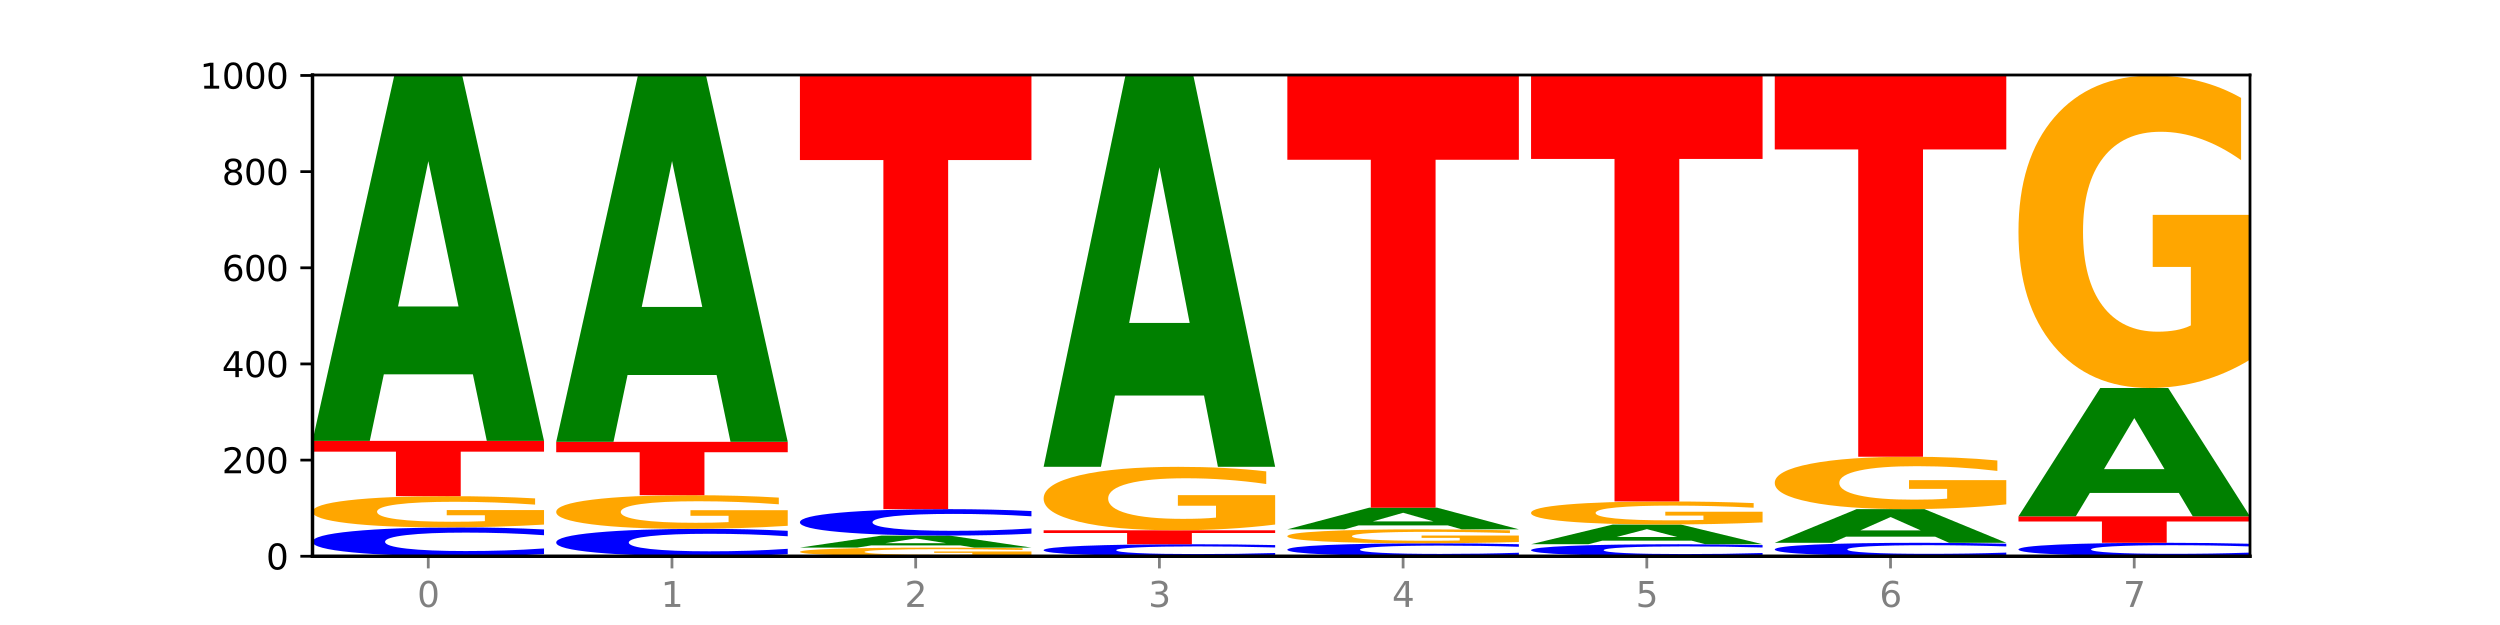 <?xml version="1.0" encoding="utf-8" standalone="no"?>
<!DOCTYPE svg PUBLIC "-//W3C//DTD SVG 1.1//EN"
  "http://www.w3.org/Graphics/SVG/1.1/DTD/svg11.dtd">
<svg xmlns:xlink="http://www.w3.org/1999/xlink" width="720pt" height="180pt" viewBox="0 0 720 180" xmlns="http://www.w3.org/2000/svg" version="1.1">
 <defs>
  <style type="text/css">*{stroke-linejoin: round; stroke-linecap: butt}</style>
 </defs>
 <g id="figure_1">
  <g id="patch_1">
   <path d="M 0 180 
L 720 180 
L 720 0 
L 0 0 
z
" style="fill: #ffffff"/>
  </g>
  <g id="axes_1">
   <g id="patch_2">
    <path d="M 90 160.2 
L 648 160.2 
L 648 21.6 
L 90 21.6 
z
" style="fill: #ffffff"/>
   </g>
   <g id="line2d_1">
    <path d="M 90 160.2 
L 648 160.2 
" clip-path="url(#p82946f9d37)" style="fill: none; stroke: #000000; stroke-width: 0.5; stroke-linecap: square"/>
   </g>
   <g id="patch_3">
    <path d="M 156.679 159.605 
Q 151.102 159.9 145.07 160.049 
Q 139.039 160.2 132.47 160.2 
Q 112.882 160.2 101.441 159.081 
Q 90 157.962 90 156.049 
Q 90 154.128 101.441 153.011 
Q 112.882 151.892 132.47 151.892 
Q 139.039 151.892 145.07 152.043 
Q 151.102 152.193 156.679 152.488 
L 156.679 154.144 
Q 151.051 153.753 145.591 153.571 
Q 140.131 153.389 134.1 153.389 
Q 123.281 153.389 117.082 154.098 
Q 110.899 154.805 110.899 156.049 
Q 110.899 157.288 117.082 157.997 
Q 123.281 158.704 134.1 158.704 
Q 140.131 158.704 145.591 158.522 
Q 151.051 158.338 156.679 157.947 
L 156.679 159.605 
z
" clip-path="url(#p82946f9d37)" style="fill: #0000ff"/>
   </g>
   <g id="patch_4">
    <path d="M 156.679 151.078 
Q 149.955 151.485 142.722 151.69 
Q 135.489 151.892 127.778 151.892 
Q 110.353 151.892 100.177 150.68 
Q 90 149.468 90 147.395 
Q 90 145.298 100.356 144.095 
Q 110.727 142.892 128.764 142.892 
Q 135.713 142.892 142.079 143.056 
Q 148.46 143.218 154.109 143.537 
L 154.109 145.331 
Q 148.281 144.921 142.513 144.718 
Q 136.744 144.513 130.946 144.513 
Q 120.216 144.513 114.403 145.261 
Q 108.59 146.006 108.59 147.395 
Q 108.59 148.771 114.194 149.522 
Q 119.798 150.271 130.109 150.271 
Q 132.919 150.271 135.325 150.228 
Q 137.731 150.184 139.643 150.091 
L 139.643 148.406 
L 128.66 148.406 
L 128.66 146.906 
L 156.679 146.906 
L 156.679 151.078 
z
" clip-path="url(#p82946f9d37)" style="fill: #ffa600"/>
   </g>
   <g id="patch_5">
    <path d="M 90 126.969 
L 156.679 126.969 
L 156.679 130.075 
L 132.69 130.075 
L 132.69 142.892 
L 114.036 142.892 
L 114.036 130.075 
L 90 130.075 
L 90 126.969 
z
" clip-path="url(#p82946f9d37)" style="fill: #ff0000"/>
   </g>
   <g id="patch_6">
    <path d="M 136.189 107.799 
L 110.545 107.799 
L 106.496 126.969 
L 90 126.969 
L 113.558 21.738 
L 133.121 21.738 
L 156.679 126.969 
L 140.197 126.969 
L 136.189 107.799 
z
M 114.635 88.269 
L 132.058 88.269 
L 123.36 46.411 
L 114.635 88.269 
z
" clip-path="url(#p82946f9d37)" style="fill: #008000"/>
   </g>
   <g id="patch_7">
    <path d="M 226.868 159.634 
Q 221.29 159.915 215.259 160.057 
Q 209.228 160.2 202.659 160.2 
Q 183.07 160.2 171.629 159.137 
Q 160.189 158.074 160.189 156.256 
Q 160.189 154.432 171.629 153.371 
Q 183.07 152.308 202.659 152.308 
Q 209.228 152.308 215.259 152.451 
Q 221.29 152.593 226.868 152.873 
L 226.868 154.447 
Q 221.24 154.075 215.78 153.902 
Q 210.32 153.729 204.289 153.729 
Q 193.47 153.729 187.27 154.403 
Q 181.088 155.074 181.088 156.256 
Q 181.088 157.433 187.27 158.107 
Q 193.47 158.778 204.289 158.778 
Q 210.32 158.778 215.78 158.606 
Q 221.24 158.431 226.868 158.059 
L 226.868 159.634 
z
" clip-path="url(#p82946f9d37)" style="fill: #0000ff"/>
   </g>
   <g id="patch_8">
    <path d="M 226.868 151.431 
Q 220.143 151.869 212.91 152.089 
Q 205.678 152.308 197.967 152.308 
Q 180.542 152.308 170.365 151.002 
Q 160.189 149.697 160.189 147.465 
Q 160.189 145.206 170.545 143.911 
Q 180.916 142.615 198.953 142.615 
Q 205.902 142.615 212.268 142.792 
Q 218.649 142.966 224.298 143.31 
L 224.298 145.242 
Q 218.47 144.8 212.701 144.581 
Q 206.933 144.361 201.135 144.361 
Q 190.405 144.361 184.592 145.166 
Q 178.779 145.969 178.779 147.465 
Q 178.779 148.946 184.383 149.755 
Q 189.987 150.562 200.298 150.562 
Q 203.107 150.562 205.513 150.516 
Q 207.919 150.468 209.832 150.368 
L 209.832 148.554 
L 198.848 148.554 
L 198.848 146.938 
L 226.868 146.938 
L 226.868 151.431 
z
" clip-path="url(#p82946f9d37)" style="fill: #ffa600"/>
   </g>
   <g id="patch_9">
    <path d="M 160.189 127.246 
L 226.868 127.246 
L 226.868 130.244 
L 202.879 130.244 
L 202.879 142.615 
L 184.224 142.615 
L 184.224 130.244 
L 160.189 130.244 
L 160.189 127.246 
z
" clip-path="url(#p82946f9d37)" style="fill: #ff0000"/>
   </g>
   <g id="patch_10">
    <path d="M 206.377 108.001 
L 180.734 108.001 
L 176.685 127.246 
L 160.189 127.246 
L 183.747 21.6 
L 203.31 21.6 
L 226.868 127.246 
L 210.386 127.246 
L 206.377 108.001 
z
M 184.824 88.393 
L 202.247 88.393 
L 193.549 46.37 
L 184.824 88.393 
z
" clip-path="url(#p82946f9d37)" style="fill: #008000"/>
   </g>
   <g id="patch_11">
    <path d="M 297.057 159.975 
Q 290.332 160.087 283.099 160.144 
Q 275.866 160.2 268.155 160.2 
Q 250.731 160.2 240.554 159.864 
Q 230.377 159.529 230.377 158.955 
Q 230.377 158.374 240.733 158.041 
Q 251.104 157.708 269.142 157.708 
Q 276.09 157.708 282.457 157.753 
Q 288.838 157.798 294.486 157.886 
L 294.486 158.383 
Q 288.658 158.269 282.89 158.213 
Q 277.122 158.157 271.323 158.157 
Q 260.594 158.157 254.781 158.364 
Q 248.967 158.57 248.967 158.955 
Q 248.967 159.336 254.571 159.544 
Q 260.175 159.751 270.487 159.751 
Q 273.296 159.751 275.702 159.739 
Q 278.108 159.727 280.021 159.701 
L 280.021 159.235 
L 269.037 159.235 
L 269.037 158.819 
L 297.057 158.819 
L 297.057 159.975 
z
" clip-path="url(#p82946f9d37)" style="fill: #ffa600"/>
   </g>
   <g id="patch_12">
    <path d="M 276.566 157.077 
L 250.922 157.077 
L 246.873 157.708 
L 230.377 157.708 
L 253.935 154.246 
L 273.499 154.246 
L 297.057 157.708 
L 280.574 157.708 
L 276.566 157.077 
z
M 255.012 156.435 
L 272.435 156.435 
L 263.737 155.058 
L 255.012 156.435 
z
" clip-path="url(#p82946f9d37)" style="fill: #008000"/>
   </g>
   <g id="patch_13">
    <path d="M 297.057 153.7 
Q 291.479 153.971 285.448 154.108 
Q 279.417 154.246 272.848 154.246 
Q 253.259 154.246 241.818 153.22 
Q 230.377 152.195 230.377 150.441 
Q 230.377 148.681 241.818 147.656 
Q 253.259 146.631 272.848 146.631 
Q 279.417 146.631 285.448 146.769 
Q 291.479 146.906 297.057 147.177 
L 297.057 148.695 
Q 291.429 148.336 285.969 148.169 
Q 280.509 148.003 274.477 148.003 
Q 263.658 148.003 257.459 148.652 
Q 251.277 149.3 251.277 150.441 
Q 251.277 151.577 257.459 152.226 
Q 263.658 152.874 274.477 152.874 
Q 280.509 152.874 285.969 152.708 
Q 291.429 152.539 297.057 152.181 
L 297.057 153.7 
z
" clip-path="url(#p82946f9d37)" style="fill: #0000ff"/>
   </g>
   <g id="patch_14">
    <path d="M 230.377 21.738 
L 297.057 21.738 
L 297.057 46.096 
L 273.068 46.096 
L 273.068 146.631 
L 254.413 146.631 
L 254.413 46.096 
L 230.377 46.096 
L 230.377 21.738 
z
" clip-path="url(#p82946f9d37)" style="fill: #ff0000"/>
   </g>
   <g id="patch_15">
    <path d="M 367.245 159.952 
Q 361.668 160.075 355.636 160.137 
Q 349.605 160.2 343.036 160.2 
Q 323.448 160.2 312.007 159.734 
Q 300.566 159.268 300.566 158.47 
Q 300.566 157.67 312.007 157.205 
Q 323.448 156.738 343.036 156.738 
Q 349.605 156.738 355.636 156.801 
Q 361.668 156.864 367.245 156.987 
L 367.245 157.677 
Q 361.617 157.514 356.157 157.438 
Q 350.697 157.362 344.666 157.362 
Q 333.847 157.362 327.648 157.657 
Q 321.465 157.952 321.465 158.47 
Q 321.465 158.987 327.648 159.282 
Q 333.847 159.576 344.666 159.576 
Q 350.697 159.576 356.157 159.501 
Q 361.617 159.424 367.245 159.261 
L 367.245 159.952 
z
" clip-path="url(#p82946f9d37)" style="fill: #0000ff"/>
   </g>
   <g id="patch_16">
    <path d="M 300.566 152.723 
L 367.245 152.723 
L 367.245 153.506 
L 343.256 153.506 
L 343.256 156.738 
L 324.602 156.738 
L 324.602 153.506 
L 300.566 153.506 
L 300.566 152.723 
z
" clip-path="url(#p82946f9d37)" style="fill: #ff0000"/>
   </g>
   <g id="patch_17">
    <path d="M 367.245 151.069 
Q 360.521 151.896 353.288 152.312 
Q 346.055 152.723 338.344 152.723 
Q 320.919 152.723 310.743 150.261 
Q 300.566 147.8 300.566 143.59 
Q 300.566 139.332 310.922 136.889 
Q 321.293 134.446 339.33 134.446 
Q 346.279 134.446 352.645 134.778 
Q 359.026 135.107 364.675 135.756 
L 364.675 139.4 
Q 358.847 138.565 353.079 138.154 
Q 347.31 137.738 341.512 137.738 
Q 330.782 137.738 324.969 139.256 
Q 319.156 140.77 319.156 143.59 
Q 319.156 146.384 324.76 147.909 
Q 330.364 149.431 340.675 149.431 
Q 343.485 149.431 345.891 149.344 
Q 348.297 149.253 350.209 149.065 
L 350.209 145.644 
L 339.226 145.644 
L 339.226 142.597 
L 367.245 142.597 
L 367.245 151.069 
z
" clip-path="url(#p82946f9d37)" style="fill: #ffa600"/>
   </g>
   <g id="patch_18">
    <path d="M 346.755 113.914 
L 321.111 113.914 
L 317.062 134.446 
L 300.566 134.446 
L 324.124 21.738 
L 343.687 21.738 
L 367.245 134.446 
L 350.763 134.446 
L 346.755 113.914 
z
M 325.201 92.996 
L 342.624 92.996 
L 333.926 48.164 
L 325.201 92.996 
z
" clip-path="url(#p82946f9d37)" style="fill: #008000"/>
   </g>
   <g id="patch_19">
    <path d="M 437.434 159.932 
Q 431.856 160.065 425.825 160.132 
Q 419.794 160.2 413.225 160.2 
Q 393.636 160.2 382.196 159.696 
Q 370.755 159.193 370.755 158.332 
Q 370.755 157.468 382.196 156.965 
Q 393.636 156.462 413.225 156.462 
Q 419.794 156.462 425.825 156.529 
Q 431.856 156.597 437.434 156.73 
L 437.434 157.475 
Q 431.806 157.299 426.346 157.217 
Q 420.886 157.135 414.855 157.135 
Q 404.036 157.135 397.836 157.454 
Q 391.654 157.772 391.654 158.332 
Q 391.654 158.889 397.836 159.208 
Q 404.036 159.527 414.855 159.527 
Q 420.886 159.527 426.346 159.445 
Q 431.806 159.362 437.434 159.186 
L 437.434 159.932 
z
" clip-path="url(#p82946f9d37)" style="fill: #0000ff"/>
   </g>
   <g id="patch_20">
    <path d="M 437.434 156.098 
Q 430.709 156.28 423.476 156.371 
Q 416.244 156.462 408.533 156.462 
Q 391.108 156.462 380.931 155.921 
Q 370.755 155.38 370.755 154.455 
Q 370.755 153.519 381.111 152.983 
Q 391.482 152.446 409.519 152.446 
Q 416.468 152.446 422.834 152.519 
Q 429.215 152.591 434.864 152.734 
L 434.864 153.534 
Q 429.036 153.351 423.267 153.261 
Q 417.499 153.169 411.701 153.169 
Q 400.971 153.169 395.158 153.503 
Q 389.345 153.835 389.345 154.455 
Q 389.345 155.069 394.949 155.404 
Q 400.553 155.738 410.864 155.738 
Q 413.673 155.738 416.079 155.719 
Q 418.485 155.699 420.398 155.658 
L 420.398 154.906 
L 409.414 154.906 
L 409.414 154.237 
L 437.434 154.237 
L 437.434 156.098 
z
" clip-path="url(#p82946f9d37)" style="fill: #ffa600"/>
   </g>
   <g id="patch_21">
    <path d="M 416.943 151.311 
L 391.3 151.311 
L 387.251 152.446 
L 370.755 152.446 
L 394.313 146.215 
L 413.876 146.215 
L 437.434 152.446 
L 420.952 152.446 
L 416.943 151.311 
z
M 395.39 150.155 
L 412.813 150.155 
L 404.115 147.676 
L 395.39 150.155 
z
" clip-path="url(#p82946f9d37)" style="fill: #008000"/>
   </g>
   <g id="patch_22">
    <path d="M 370.755 21.738 
L 437.434 21.738 
L 437.434 46.015 
L 413.445 46.015 
L 413.445 146.215 
L 394.79 146.215 
L 394.79 46.015 
L 370.755 46.015 
L 370.755 21.738 
z
" clip-path="url(#p82946f9d37)" style="fill: #ff0000"/>
   </g>
   <g id="patch_23">
    <path d="M 507.623 159.952 
Q 502.045 160.075 496.014 160.137 
Q 489.983 160.2 483.414 160.2 
Q 463.825 160.2 452.384 159.734 
Q 440.943 159.268 440.943 158.47 
Q 440.943 157.67 452.384 157.205 
Q 463.825 156.738 483.414 156.738 
Q 489.983 156.738 496.014 156.801 
Q 502.045 156.864 507.623 156.987 
L 507.623 157.677 
Q 501.995 157.514 496.535 157.438 
Q 491.075 157.362 485.043 157.362 
Q 474.224 157.362 468.025 157.657 
Q 461.843 157.952 461.843 158.47 
Q 461.843 158.987 468.025 159.282 
Q 474.224 159.576 485.043 159.576 
Q 491.075 159.576 496.535 159.501 
Q 501.995 159.424 507.623 159.261 
L 507.623 159.952 
z
" clip-path="url(#p82946f9d37)" style="fill: #0000ff"/>
   </g>
   <g id="patch_24">
    <path d="M 487.132 155.704 
L 461.488 155.704 
L 457.439 156.738 
L 440.943 156.738 
L 464.501 151.062 
L 484.065 151.062 
L 507.623 156.738 
L 491.14 156.738 
L 487.132 155.704 
z
M 465.578 154.651 
L 483.001 154.651 
L 474.303 152.393 
L 465.578 154.651 
z
" clip-path="url(#p82946f9d37)" style="fill: #008000"/>
   </g>
   <g id="patch_25">
    <path d="M 507.623 150.46 
Q 500.898 150.761 493.665 150.912 
Q 486.432 151.062 478.721 151.062 
Q 461.297 151.062 451.12 150.166 
Q 440.943 149.271 440.943 147.741 
Q 440.943 146.192 451.299 145.304 
Q 461.67 144.415 479.708 144.415 
Q 486.656 144.415 493.023 144.536 
Q 499.404 144.656 505.052 144.892 
L 505.052 146.217 
Q 499.224 145.913 493.456 145.764 
Q 487.688 145.613 481.889 145.613 
Q 471.16 145.613 465.347 146.164 
Q 459.533 146.715 459.533 147.741 
Q 459.533 148.756 465.137 149.311 
Q 470.741 149.864 481.053 149.864 
Q 483.862 149.864 486.268 149.833 
Q 488.674 149.8 490.587 149.731 
L 490.587 148.487 
L 479.603 148.487 
L 479.603 147.379 
L 507.623 147.379 
L 507.623 150.46 
z
" clip-path="url(#p82946f9d37)" style="fill: #ffa600"/>
   </g>
   <g id="patch_26">
    <path d="M 440.943 21.877 
L 507.623 21.877 
L 507.623 45.775 
L 483.634 45.775 
L 483.634 144.415 
L 464.979 144.415 
L 464.979 45.775 
L 440.943 45.775 
L 440.943 21.877 
z
" clip-path="url(#p82946f9d37)" style="fill: #ff0000"/>
   </g>
   <g id="patch_27">
    <path d="M 577.811 159.922 
Q 572.234 160.06 566.203 160.13 
Q 560.171 160.2 553.603 160.2 
Q 534.014 160.2 522.573 159.678 
Q 511.132 159.156 511.132 158.263 
Q 511.132 157.367 522.573 156.845 
Q 534.014 156.323 553.603 156.323 
Q 560.171 156.323 566.203 156.394 
Q 572.234 156.463 577.811 156.601 
L 577.811 157.374 
Q 572.183 157.191 566.723 157.106 
Q 561.263 157.021 555.232 157.021 
Q 544.413 157.021 538.214 157.352 
Q 532.031 157.682 532.031 158.263 
Q 532.031 158.841 538.214 159.172 
Q 544.413 159.502 555.232 159.502 
Q 561.263 159.502 566.723 159.417 
Q 572.183 159.331 577.811 159.148 
L 577.811 159.922 
z
" clip-path="url(#p82946f9d37)" style="fill: #0000ff"/>
   </g>
   <g id="patch_28">
    <path d="M 557.321 154.557 
L 531.677 154.557 
L 527.628 156.323 
L 511.132 156.323 
L 534.69 146.631 
L 554.253 146.631 
L 577.811 156.323 
L 561.329 156.323 
L 557.321 154.557 
z
M 535.767 152.759 
L 553.19 152.759 
L 544.492 148.903 
L 535.767 152.759 
z
" clip-path="url(#p82946f9d37)" style="fill: #008000"/>
   </g>
   <g id="patch_29">
    <path d="M 577.811 145.265 
Q 571.087 145.948 563.854 146.291 
Q 556.621 146.631 548.91 146.631 
Q 531.486 146.631 521.309 144.598 
Q 511.132 142.565 511.132 139.089 
Q 511.132 135.573 521.488 133.556 
Q 531.859 131.538 549.896 131.538 
Q 556.845 131.538 563.211 131.813 
Q 569.592 132.084 575.241 132.62 
L 575.241 135.629 
Q 569.413 134.94 563.645 134.6 
Q 557.876 134.257 552.078 134.257 
Q 541.348 134.257 535.535 135.51 
Q 529.722 136.76 529.722 139.089 
Q 529.722 141.396 535.326 142.656 
Q 540.93 143.912 551.241 143.912 
Q 554.051 143.912 556.457 143.841 
Q 558.863 143.766 560.775 143.61 
L 560.775 140.785 
L 549.792 140.785 
L 549.792 138.269 
L 577.811 138.269 
L 577.811 145.265 
z
" clip-path="url(#p82946f9d37)" style="fill: #ffa600"/>
   </g>
   <g id="patch_30">
    <path d="M 511.132 21.6 
L 577.811 21.6 
L 577.811 43.041 
L 553.822 43.041 
L 553.822 131.538 
L 535.168 131.538 
L 535.168 43.041 
L 511.132 43.041 
L 511.132 21.6 
z
" clip-path="url(#p82946f9d37)" style="fill: #ff0000"/>
   </g>
   <g id="patch_31">
    <path d="M 648 159.922 
Q 642.422 160.06 636.391 160.13 
Q 630.36 160.2 623.791 160.2 
Q 604.202 160.2 592.762 159.678 
Q 581.321 159.156 581.321 158.263 
Q 581.321 157.367 592.762 156.845 
Q 604.202 156.323 623.791 156.323 
Q 630.36 156.323 636.391 156.394 
Q 642.422 156.463 648 156.601 
L 648 157.374 
Q 642.372 157.191 636.912 157.106 
Q 631.452 157.021 625.421 157.021 
Q 614.602 157.021 608.402 157.352 
Q 602.22 157.682 602.22 158.263 
Q 602.22 158.841 608.402 159.172 
Q 614.602 159.502 625.421 159.502 
Q 631.452 159.502 636.912 159.417 
Q 642.372 159.331 648 159.148 
L 648 159.922 
z
" clip-path="url(#p82946f9d37)" style="fill: #0000ff"/>
   </g>
   <g id="patch_32">
    <path d="M 581.321 148.708 
L 648 148.708 
L 648 150.193 
L 624.011 150.193 
L 624.011 156.323 
L 605.356 156.323 
L 605.356 150.193 
L 581.321 150.193 
L 581.321 148.708 
z
" clip-path="url(#p82946f9d37)" style="fill: #ff0000"/>
   </g>
   <g id="patch_33">
    <path d="M 627.51 141.973 
L 601.866 141.973 
L 597.817 148.708 
L 581.321 148.708 
L 604.879 111.738 
L 624.442 111.738 
L 648 148.708 
L 631.518 148.708 
L 627.51 141.973 
z
M 605.956 135.112 
L 623.379 135.112 
L 614.681 120.406 
L 605.956 135.112 
z
" clip-path="url(#p82946f9d37)" style="fill: #008000"/>
   </g>
   <g id="patch_34">
    <path d="M 648 103.596 
Q 641.275 107.667 634.042 109.712 
Q 626.81 111.738 619.099 111.738 
Q 601.674 111.738 591.497 99.617 
Q 581.321 87.496 581.321 66.766 
Q 581.321 45.795 591.677 33.767 
Q 602.048 21.738 620.085 21.738 
Q 627.034 21.738 633.4 23.374 
Q 639.781 24.992 645.43 28.19 
L 645.43 46.13 
Q 639.602 42.021 633.833 39.995 
Q 628.065 37.95 622.267 37.95 
Q 611.537 37.95 605.724 45.424 
Q 599.911 52.879 599.911 66.766 
Q 599.911 80.524 605.515 88.035 
Q 611.119 95.527 621.43 95.527 
Q 624.239 95.527 626.645 95.099 
Q 629.051 94.653 630.964 93.724 
L 630.964 76.88 
L 619.98 76.88 
L 619.98 61.877 
L 648 61.877 
L 648 103.596 
z
" clip-path="url(#p82946f9d37)" style="fill: #ffa600"/>
   </g>
   <g id="matplotlib.axis_1">
    <g id="xtick_1">
     <g id="line2d_2">
      <defs>
       <path id="m28c7a7d341" d="M 0 0 
L 0 3.5 
" style="stroke: #808080; stroke-width: 0.8"/>
      </defs>
      <g>
       <use xlink:href="#m28c7a7d341" x="123.34" y="160.2" style="fill: #808080; stroke: #808080; stroke-width: 0.8"/>
      </g>
     </g>
     <g id="text_1">
      <!-- 0 -->
      <g style="fill: #808080" transform="translate(120.158 174.798) scale(0.1 -0.1)">
       <defs>
        <path id="DejaVuSans-30" d="M 2034 4250 
Q 1547 4250 1301 3770 
Q 1056 3291 1056 2328 
Q 1056 1369 1301 889 
Q 1547 409 2034 409 
Q 2525 409 2770 889 
Q 3016 1369 3016 2328 
Q 3016 3291 2770 3770 
Q 2525 4250 2034 4250 
z
M 2034 4750 
Q 2819 4750 3233 4129 
Q 3647 3509 3647 2328 
Q 3647 1150 3233 529 
Q 2819 -91 2034 -91 
Q 1250 -91 836 529 
Q 422 1150 422 2328 
Q 422 3509 836 4129 
Q 1250 4750 2034 4750 
z
" transform="scale(0.016)"/>
       </defs>
       <use xlink:href="#DejaVuSans-30"/>
      </g>
     </g>
    </g>
    <g id="xtick_2">
     <g id="line2d_3">
      <g>
       <use xlink:href="#m28c7a7d341" x="193.528" y="160.2" style="fill: #808080; stroke: #808080; stroke-width: 0.8"/>
      </g>
     </g>
     <g id="text_2">
      <!-- 1 -->
      <g style="fill: #808080" transform="translate(190.347 174.798) scale(0.1 -0.1)">
       <defs>
        <path id="DejaVuSans-31" d="M 794 531 
L 1825 531 
L 1825 4091 
L 703 3866 
L 703 4441 
L 1819 4666 
L 2450 4666 
L 2450 531 
L 3481 531 
L 3481 0 
L 794 0 
L 794 531 
z
" transform="scale(0.016)"/>
       </defs>
       <use xlink:href="#DejaVuSans-31"/>
      </g>
     </g>
    </g>
    <g id="xtick_3">
     <g id="line2d_4">
      <g>
       <use xlink:href="#m28c7a7d341" x="263.717" y="160.2" style="fill: #808080; stroke: #808080; stroke-width: 0.8"/>
      </g>
     </g>
     <g id="text_3">
      <!-- 2 -->
      <g style="fill: #808080" transform="translate(260.536 174.798) scale(0.1 -0.1)">
       <defs>
        <path id="DejaVuSans-32" d="M 1228 531 
L 3431 531 
L 3431 0 
L 469 0 
L 469 531 
Q 828 903 1448 1529 
Q 2069 2156 2228 2338 
Q 2531 2678 2651 2914 
Q 2772 3150 2772 3378 
Q 2772 3750 2511 3984 
Q 2250 4219 1831 4219 
Q 1534 4219 1204 4116 
Q 875 4013 500 3803 
L 500 4441 
Q 881 4594 1212 4672 
Q 1544 4750 1819 4750 
Q 2544 4750 2975 4387 
Q 3406 4025 3406 3419 
Q 3406 3131 3298 2873 
Q 3191 2616 2906 2266 
Q 2828 2175 2409 1742 
Q 1991 1309 1228 531 
z
" transform="scale(0.016)"/>
       </defs>
       <use xlink:href="#DejaVuSans-32"/>
      </g>
     </g>
    </g>
    <g id="xtick_4">
     <g id="line2d_5">
      <g>
       <use xlink:href="#m28c7a7d341" x="333.906" y="160.2" style="fill: #808080; stroke: #808080; stroke-width: 0.8"/>
      </g>
     </g>
     <g id="text_4">
      <!-- 3 -->
      <g style="fill: #808080" transform="translate(330.724 174.798) scale(0.1 -0.1)">
       <defs>
        <path id="DejaVuSans-33" d="M 2597 2516 
Q 3050 2419 3304 2112 
Q 3559 1806 3559 1356 
Q 3559 666 3084 287 
Q 2609 -91 1734 -91 
Q 1441 -91 1130 -33 
Q 819 25 488 141 
L 488 750 
Q 750 597 1062 519 
Q 1375 441 1716 441 
Q 2309 441 2620 675 
Q 2931 909 2931 1356 
Q 2931 1769 2642 2001 
Q 2353 2234 1838 2234 
L 1294 2234 
L 1294 2753 
L 1863 2753 
Q 2328 2753 2575 2939 
Q 2822 3125 2822 3475 
Q 2822 3834 2567 4026 
Q 2313 4219 1838 4219 
Q 1578 4219 1281 4162 
Q 984 4106 628 3988 
L 628 4550 
Q 988 4650 1302 4700 
Q 1616 4750 1894 4750 
Q 2613 4750 3031 4423 
Q 3450 4097 3450 3541 
Q 3450 3153 3228 2886 
Q 3006 2619 2597 2516 
z
" transform="scale(0.016)"/>
       </defs>
       <use xlink:href="#DejaVuSans-33"/>
      </g>
     </g>
    </g>
    <g id="xtick_5">
     <g id="line2d_6">
      <g>
       <use xlink:href="#m28c7a7d341" x="404.094" y="160.2" style="fill: #808080; stroke: #808080; stroke-width: 0.8"/>
      </g>
     </g>
     <g id="text_5">
      <!-- 4 -->
      <g style="fill: #808080" transform="translate(400.913 174.798) scale(0.1 -0.1)">
       <defs>
        <path id="DejaVuSans-34" d="M 2419 4116 
L 825 1625 
L 2419 1625 
L 2419 4116 
z
M 2253 4666 
L 3047 4666 
L 3047 1625 
L 3713 1625 
L 3713 1100 
L 3047 1100 
L 3047 0 
L 2419 0 
L 2419 1100 
L 313 1100 
L 313 1709 
L 2253 4666 
z
" transform="scale(0.016)"/>
       </defs>
       <use xlink:href="#DejaVuSans-34"/>
      </g>
     </g>
    </g>
    <g id="xtick_6">
     <g id="line2d_7">
      <g>
       <use xlink:href="#m28c7a7d341" x="474.283" y="160.2" style="fill: #808080; stroke: #808080; stroke-width: 0.8"/>
      </g>
     </g>
     <g id="text_6">
      <!-- 5 -->
      <g style="fill: #808080" transform="translate(471.102 174.798) scale(0.1 -0.1)">
       <defs>
        <path id="DejaVuSans-35" d="M 691 4666 
L 3169 4666 
L 3169 4134 
L 1269 4134 
L 1269 2991 
Q 1406 3038 1543 3061 
Q 1681 3084 1819 3084 
Q 2600 3084 3056 2656 
Q 3513 2228 3513 1497 
Q 3513 744 3044 326 
Q 2575 -91 1722 -91 
Q 1428 -91 1123 -41 
Q 819 9 494 109 
L 494 744 
Q 775 591 1075 516 
Q 1375 441 1709 441 
Q 2250 441 2565 725 
Q 2881 1009 2881 1497 
Q 2881 1984 2565 2268 
Q 2250 2553 1709 2553 
Q 1456 2553 1204 2497 
Q 953 2441 691 2322 
L 691 4666 
z
" transform="scale(0.016)"/>
       </defs>
       <use xlink:href="#DejaVuSans-35"/>
      </g>
     </g>
    </g>
    <g id="xtick_7">
     <g id="line2d_8">
      <g>
       <use xlink:href="#m28c7a7d341" x="544.472" y="160.2" style="fill: #808080; stroke: #808080; stroke-width: 0.8"/>
      </g>
     </g>
     <g id="text_7">
      <!-- 6 -->
      <g style="fill: #808080" transform="translate(541.29 174.798) scale(0.1 -0.1)">
       <defs>
        <path id="DejaVuSans-36" d="M 2113 2584 
Q 1688 2584 1439 2293 
Q 1191 2003 1191 1497 
Q 1191 994 1439 701 
Q 1688 409 2113 409 
Q 2538 409 2786 701 
Q 3034 994 3034 1497 
Q 3034 2003 2786 2293 
Q 2538 2584 2113 2584 
z
M 3366 4563 
L 3366 3988 
Q 3128 4100 2886 4159 
Q 2644 4219 2406 4219 
Q 1781 4219 1451 3797 
Q 1122 3375 1075 2522 
Q 1259 2794 1537 2939 
Q 1816 3084 2150 3084 
Q 2853 3084 3261 2657 
Q 3669 2231 3669 1497 
Q 3669 778 3244 343 
Q 2819 -91 2113 -91 
Q 1303 -91 875 529 
Q 447 1150 447 2328 
Q 447 3434 972 4092 
Q 1497 4750 2381 4750 
Q 2619 4750 2861 4703 
Q 3103 4656 3366 4563 
z
" transform="scale(0.016)"/>
       </defs>
       <use xlink:href="#DejaVuSans-36"/>
      </g>
     </g>
    </g>
    <g id="xtick_8">
     <g id="line2d_9">
      <g>
       <use xlink:href="#m28c7a7d341" x="614.66" y="160.2" style="fill: #808080; stroke: #808080; stroke-width: 0.8"/>
      </g>
     </g>
     <g id="text_8">
      <!-- 7 -->
      <g style="fill: #808080" transform="translate(611.479 174.798) scale(0.1 -0.1)">
       <defs>
        <path id="DejaVuSans-37" d="M 525 4666 
L 3525 4666 
L 3525 4397 
L 1831 0 
L 1172 0 
L 2766 4134 
L 525 4134 
L 525 4666 
z
" transform="scale(0.016)"/>
       </defs>
       <use xlink:href="#DejaVuSans-37"/>
      </g>
     </g>
    </g>
   </g>
   <g id="matplotlib.axis_2">
    <g id="ytick_1">
     <g id="line2d_10">
      <defs>
       <path id="m4dd3cdb4c1" d="M 0 0 
L -3.5 0 
" style="stroke: #000000; stroke-width: 0.8"/>
      </defs>
      <g>
       <use xlink:href="#m4dd3cdb4c1" x="90" y="160.2" style="stroke: #000000; stroke-width: 0.8"/>
      </g>
     </g>
     <g id="text_9">
      <!-- 0 -->
      <g transform="translate(76.638 163.999) scale(0.1 -0.1)">
       <use xlink:href="#DejaVuSans-30"/>
      </g>
     </g>
    </g>
    <g id="ytick_2">
     <g id="line2d_11">
      <g>
       <use xlink:href="#m4dd3cdb4c1" x="90" y="132.508" style="stroke: #000000; stroke-width: 0.8"/>
      </g>
     </g>
     <g id="text_10">
      <!-- 200 -->
      <g transform="translate(63.913 136.307) scale(0.1 -0.1)">
       <use xlink:href="#DejaVuSans-32"/>
       <use xlink:href="#DejaVuSans-30" x="63.623"/>
       <use xlink:href="#DejaVuSans-30" x="127.246"/>
      </g>
     </g>
    </g>
    <g id="ytick_3">
     <g id="line2d_12">
      <g>
       <use xlink:href="#m4dd3cdb4c1" x="90" y="104.815" style="stroke: #000000; stroke-width: 0.8"/>
      </g>
     </g>
     <g id="text_11">
      <!-- 400 -->
      <g transform="translate(63.913 108.615) scale(0.1 -0.1)">
       <use xlink:href="#DejaVuSans-34"/>
       <use xlink:href="#DejaVuSans-30" x="63.623"/>
       <use xlink:href="#DejaVuSans-30" x="127.246"/>
      </g>
     </g>
    </g>
    <g id="ytick_4">
     <g id="line2d_13">
      <g>
       <use xlink:href="#m4dd3cdb4c1" x="90" y="77.123" style="stroke: #000000; stroke-width: 0.8"/>
      </g>
     </g>
     <g id="text_12">
      <!-- 600 -->
      <g transform="translate(63.913 80.922) scale(0.1 -0.1)">
       <use xlink:href="#DejaVuSans-36"/>
       <use xlink:href="#DejaVuSans-30" x="63.623"/>
       <use xlink:href="#DejaVuSans-30" x="127.246"/>
      </g>
     </g>
    </g>
    <g id="ytick_5">
     <g id="line2d_14">
      <g>
       <use xlink:href="#m4dd3cdb4c1" x="90" y="49.431" style="stroke: #000000; stroke-width: 0.8"/>
      </g>
     </g>
     <g id="text_13">
      <!-- 800 -->
      <g transform="translate(63.913 53.23) scale(0.1 -0.1)">
       <defs>
        <path id="DejaVuSans-38" d="M 2034 2216 
Q 1584 2216 1326 1975 
Q 1069 1734 1069 1313 
Q 1069 891 1326 650 
Q 1584 409 2034 409 
Q 2484 409 2743 651 
Q 3003 894 3003 1313 
Q 3003 1734 2745 1975 
Q 2488 2216 2034 2216 
z
M 1403 2484 
Q 997 2584 770 2862 
Q 544 3141 544 3541 
Q 544 4100 942 4425 
Q 1341 4750 2034 4750 
Q 2731 4750 3128 4425 
Q 3525 4100 3525 3541 
Q 3525 3141 3298 2862 
Q 3072 2584 2669 2484 
Q 3125 2378 3379 2068 
Q 3634 1759 3634 1313 
Q 3634 634 3220 271 
Q 2806 -91 2034 -91 
Q 1263 -91 848 271 
Q 434 634 434 1313 
Q 434 1759 690 2068 
Q 947 2378 1403 2484 
z
M 1172 3481 
Q 1172 3119 1398 2916 
Q 1625 2713 2034 2713 
Q 2441 2713 2670 2916 
Q 2900 3119 2900 3481 
Q 2900 3844 2670 4047 
Q 2441 4250 2034 4250 
Q 1625 4250 1398 4047 
Q 1172 3844 1172 3481 
z
" transform="scale(0.016)"/>
       </defs>
       <use xlink:href="#DejaVuSans-38"/>
       <use xlink:href="#DejaVuSans-30" x="63.623"/>
       <use xlink:href="#DejaVuSans-30" x="127.246"/>
      </g>
     </g>
    </g>
    <g id="ytick_6">
     <g id="line2d_15">
      <g>
       <use xlink:href="#m4dd3cdb4c1" x="90" y="21.738" style="stroke: #000000; stroke-width: 0.8"/>
      </g>
     </g>
     <g id="text_14">
      <!-- 1000 -->
      <g transform="translate(57.55 25.538) scale(0.1 -0.1)">
       <use xlink:href="#DejaVuSans-31"/>
       <use xlink:href="#DejaVuSans-30" x="63.623"/>
       <use xlink:href="#DejaVuSans-30" x="127.246"/>
       <use xlink:href="#DejaVuSans-30" x="190.869"/>
      </g>
     </g>
    </g>
   </g>
   <g id="patch_35">
    <path d="M 90 160.2 
L 90 21.6 
" style="fill: none; stroke: #000000; stroke-linejoin: miter; stroke-linecap: square"/>
   </g>
   <g id="patch_36">
    <path d="M 648 160.2 
L 648 21.6 
" style="fill: none; stroke: #000000; stroke-width: 0.8; stroke-linejoin: miter; stroke-linecap: square"/>
   </g>
   <g id="patch_37">
    <path d="M 90 160.2 
L 648 160.2 
" style="fill: none; stroke: #000000; stroke-linejoin: miter; stroke-linecap: square"/>
   </g>
   <g id="patch_38">
    <path d="M 90 21.6 
L 648 21.6 
" style="fill: none; stroke: #000000; stroke-width: 0.8; stroke-linejoin: miter; stroke-linecap: square"/>
   </g>
  </g>
 </g>
 <defs>
  <clipPath id="p82946f9d37">
   <rect x="90" y="21.6" width="558" height="138.6"/>
  </clipPath>
 </defs>
</svg>
